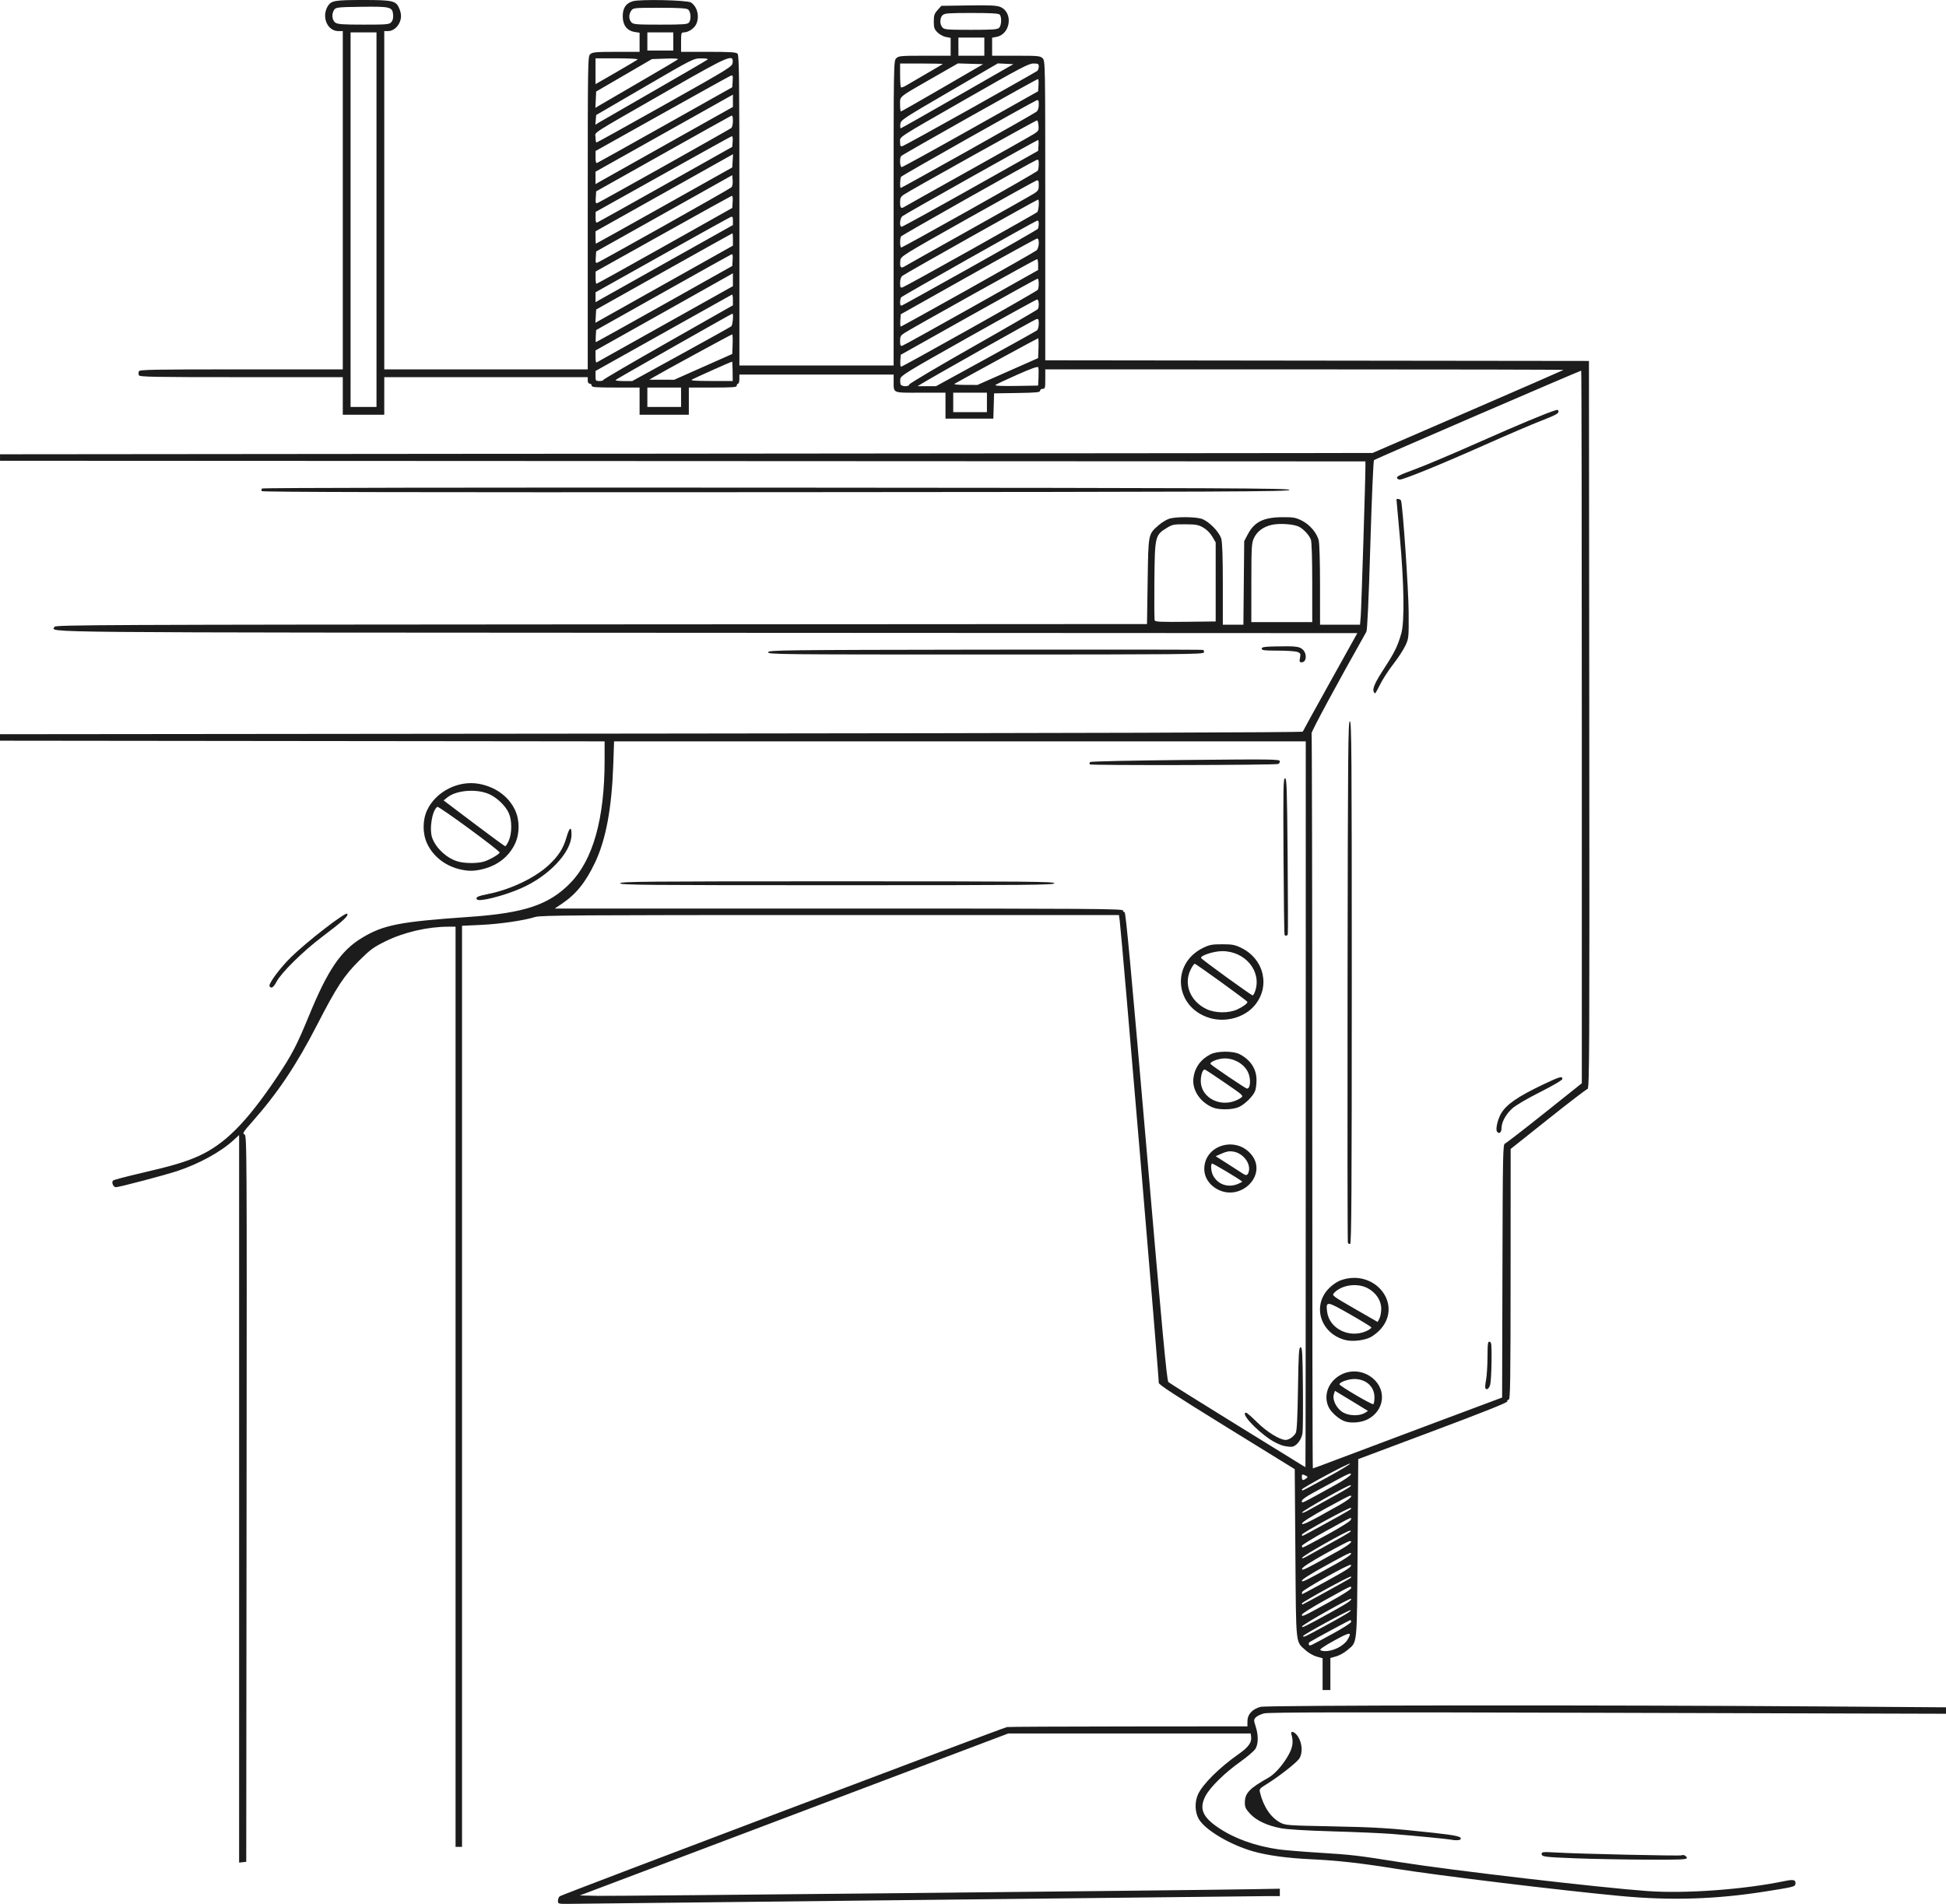 <?xml version="1.0" encoding="UTF-8" standalone="no"?>
<!-- Created with Inkscape (http://www.inkscape.org/) -->
<svg xmlns:dc="http://purl.org/dc/elements/1.1/" xmlns:cc="http://creativecommons.org/ns#" xmlns:rdf="http://www.w3.org/1999/02/22-rdf-syntax-ns#" xmlns:svg="http://www.w3.org/2000/svg" xmlns="http://www.w3.org/2000/svg" xmlns:sodipodi="http://sodipodi.sourceforge.net/DTD/sodipodi-0.dtd" xmlns:inkscape="http://www.inkscape.org/namespaces/inkscape" width="397.272mm" height="388.67mm" viewBox="0 0 397.272 388.67" version="1.1" id="svg8" inkscape:version="0.92.1 r15371" sodipodi:docname="cooperate_manufactureo.svg">
  <defs id="defs2"/>
  <sodipodi:namedview id="base" pagecolor="#ffffff" bordercolor="#666666" borderopacity="1.0" inkscape:pageopacity="0.0" inkscape:pageshadow="2" inkscape:zoom="0.35" inkscape:cx="74.972772" inkscape:cy="780.7287" inkscape:document-units="mm" inkscape:current-layer="layer1" showgrid="false" fit-margin-top="0" fit-margin-left="0" fit-margin-right="0" fit-margin-bottom="0" inkscape:window-width="1600" inkscape:window-height="837" inkscape:window-x="-8" inkscape:window-y="147" inkscape:window-maximized="1"/>
  <g inkscape:label="Layer 1" inkscape:groupmode="layer" id="layer1" transform="translate(-246.113,46.543)">
    <path style="fill:#1c1c1c;stroke-width:0.265" d="m 360.016,341.501 c 0,-0.346 0.165,-0.766 0.368,-0.934 0.383,-0.318 90.384,-34.367 91.311,-34.544 0.291,-0.056 11.453,-0.11 24.805,-0.121 l 24.276,-0.02 v -1.079 c 0,-1.361 1,-2.447 2.67,-2.898 1.304,-0.352 70.119,-0.403 115.136,-0.085 l 24.805,0.175 v 0.658 0.658 l -68.99,-0.194 c -53.014,-0.149 -69.277,-0.121 -70.231,0.121 -0.682,0.173 -1.445,0.54 -1.694,0.816 -0.425,0.47 -0.426,0.586 -0.016,1.855 0.566,1.753 0.556,3.52 -0.026,4.523 -0.255,0.439 -1.629,1.627 -3.055,2.641 -3.309,2.353 -6.28,5.282 -7.2,7.098 -1.291,2.548 -0.554,4.261 2.794,6.487 3.257,2.165 7.449,3.661 12.158,4.338 1.091,0.157 4.791,0.462 8.222,0.678 6.912,0.435 7.64,0.52 16.913,1.989 10.273,1.627 40.286,5.125 50.139,5.843 7.741,0.564 19.739,-0.308 28.026,-2.036 1.913,-0.399 2.364,-0.26 2.2,0.678 -0.08,0.455 -0.572,0.572 -6.15,1.451 -10.076,1.588 -19.193,1.877 -29.383,0.931 -12.08,-1.121 -37.313,-4.178 -45.964,-5.569 -7.308,-1.175 -12.02,-1.701 -17.522,-1.957 -4.751,-0.221 -8.814,-0.782 -11.719,-1.617 -4.71,-1.353 -9.732,-4.343 -11.038,-6.572 -0.809,-1.381 -0.878,-3.477 -0.165,-5.047 0.94,-2.07 4.367,-5.471 8.262,-8.201 2.057,-1.441 2.747,-2.409 2.577,-3.612 l -0.088,-0.62 h -24.739 -24.739 l -43.745,16.536 -43.745,16.536 3.793,0.08 c 3.366,0.071 118.793,-1.102 133.372,-1.356 l 5.755,-0.1 v 0.754 0.754 l -2.712,0.003 c -1.492,0.003 -33.787,0.357 -71.768,0.791 -37.981,0.433 -69.919,0.789 -70.974,0.791 -1.844,0.003 -1.918,-0.021 -1.918,-0.626 z m -65.087,-82.069 v -74.267 l -1.128,1.039 c -2.596,2.393 -7.006,4.819 -11.44,6.294 -2.555,0.85 -11.917,3.318 -12.585,3.318 -0.541,0 -0.958,-0.983 -0.577,-1.363 0.138,-0.138 2.786,-0.837 5.884,-1.553 6.122,-1.415 8.969,-2.262 11.58,-3.446 5.352,-2.427 9.768,-6.87 15.933,-16.031 3.081,-4.579 4.067,-6.466 6.615,-12.664 3.833,-9.324 6.483,-13.22 10.761,-15.819 4.403,-2.675 7.665,-3.315 21.948,-4.304 11.257,-0.78 16.261,-2.455 20.613,-6.902 4.654,-4.755 7.009,-13.16 7.009,-25.012 V 104.8 l -61.714,-0.067 -61.714,-0.067 v -0.661 -0.661 l 132.931,-0.132 c 88.262,-0.088 132.963,-0.221 133.025,-0.397 0.052,-0.146 2.58,-4.729 5.617,-10.186 l 5.523,-9.922 -132.761,-0.066 c -141.163,-0.071 -133.667,-0.002 -133.199,-1.223 0.152,-0.396 9.002,-0.435 111.593,-0.497 l 111.428,-0.066 0.132,-8.731 c 0.149,-9.827 0.097,-9.56 2.224,-11.433 0.651,-0.573 1.651,-1.182 2.222,-1.353 1.353,-0.405 5.115,-0.399 6.503,0.011 1.453,0.429 3.645,2.621 4.075,4.075 0.222,0.753 0.322,3.632 0.322,9.327 v 8.238 h 2.1 2.1 l 0.083,-8.533 0.083,-8.533 0.724,-1.373 c 1.351,-2.563 3.232,-3.493 7.1,-3.511 2.251,-0.01 2.691,0.069 3.967,0.716 1.599,0.811 2.978,2.419 3.411,3.975 0.161,0.58 0.274,4.333 0.275,9.121 l 0.003,8.136 h 4.08 4.08 l 0.144,-1.654 c 0.132,-1.517 0.975,-28.409 0.962,-30.691 l -0.007,-0.992 -139.369,-0.066 -139.369,-0.066 v -0.661 -0.661 l 140.097,-0.132 140.097,-0.132 19.447,-8.424 c 10.696,-4.633 19.496,-8.473 19.557,-8.533 0.061,-0.06 -23.722,-0.109 -52.851,-0.109 h -52.961 v 1.984 c 0,1.808 -0.047,1.984 -0.529,1.984 -0.291,0 -0.529,0.176 -0.529,0.391 0,0.327 -0.763,0.403 -4.696,0.463 l -4.696,0.072 -0.076,2.58 -0.076,2.58 h -4.885 -4.885 v -2.646 -2.646 h -5.129 c -5.835,0 -5.444,0.176 -5.451,-2.447 l -0.004,-1.257 H 412.8 397.057 v 0.926 c 0,0.509 -0.119,0.926 -0.265,0.926 -0.146,0 -0.265,0.179 -0.265,0.397 0,0.338 -0.72,0.397 -4.895,0.397 h -4.895 v 2.778 2.778 h -5.027 -5.027 V 35.346 32.568 h -4.895 c -4.175,0 -4.895,-0.058 -4.895,-0.397 0,-0.218 -0.179,-0.397 -0.397,-0.397 -0.247,0 -0.397,-0.25 -0.397,-0.661 v -0.661 h -20.77 -20.77 v 3.836 3.836 h -4.233 -4.233 v -3.836 -3.836 h -20.741 c -18.193,0 -20.76,-0.049 -20.894,-0.397 -0.084,-0.218 -0.084,-0.575 0,-0.794 0.134,-0.348 2.701,-0.397 20.894,-0.397 h 20.741 V -5.665 -40.193 h -0.89 c -2.304,0 -3.534,-3.014 -2.114,-5.181 0.682,-1.041 1.462,-1.169 7.131,-1.169 6.1,0 6.744,0.15 7.404,1.729 0.482,1.154 0.476,2.072 -0.019,3.031 -0.511,0.988 -1.386,1.59 -2.309,1.59 h -0.735 V -5.665 28.863 h 20.77 20.77 V -3.092 c 0,-31.689 0.004,-31.96 0.532,-32.411 0.461,-0.395 1.17,-0.456 5.292,-0.456 h 4.759 v -1.951 -1.951 l -1.034,-0.165 c -1.542,-0.247 -2.405,-1.393 -2.405,-3.194 0,-1.698 0.637,-2.646 2.065,-3.073 1.474,-0.441 11.126,-0.231 11.861,0.258 1.348,0.896 1.818,2.983 1.019,4.528 -0.43,0.831 -1.612,1.579 -2.496,1.579 -0.498,0 -0.542,0.16 -0.542,1.984 v 1.984 h 5.575 c 4.479,0 5.649,0.074 5.953,0.378 0.323,0.323 0.378,4.949 0.378,32.015 V 28.07 h 15.743 15.743 V -3.019 c 0,-30.736 0.006,-31.095 0.529,-31.618 0.494,-0.494 0.882,-0.529 5.821,-0.529 h 5.292 v -1.823 -1.823 l -0.966,-0.181 c -0.531,-0.1 -1.305,-0.52 -1.72,-0.935 -0.648,-0.648 -0.754,-0.96 -0.754,-2.225 0,-1.252 0.115,-1.601 0.772,-2.335 l 0.772,-0.864 5.552,-0.081 c 4.437,-0.065 5.74,-0.002 6.487,0.31 2.67,1.116 2.105,5.568 -0.776,6.108 l -0.9,0.169 v 1.84 1.84 h 4.895 c 4.542,0 4.933,0.038 5.424,0.529 0.523,0.523 0.529,0.882 0.529,31.088 V 27.01 l 55.496,0.067 55.496,0.067 0.067,74.262 c 0.06,67.091 0.027,74.271 -0.346,74.348 -0.227,0.047 -3.853,2.824 -8.057,6.171 l -7.645,6.085 -0.013,25.598 c -0.011,22.329 -0.063,25.598 -0.402,25.598 -0.214,0 -0.331,0.149 -0.262,0.331 0.087,0.227 -4.661,2.126 -15.156,6.059 l -15.283,5.728 -0.132,18.216 c -0.148,20.402 -0.004,18.993 -2.121,20.804 -0.592,0.507 -1.607,1.07 -2.256,1.252 l -1.18,0.33 v 3.273 3.273 h -0.794 -0.794 v -3.252 -3.252 l -1.188,-0.318 c -0.669,-0.179 -1.659,-0.744 -2.266,-1.292 -2.095,-1.892 -1.954,-0.57 -2.102,-19.79 L 510.432,253.38 496.489,244.772 c -10.572,-6.527 -13.913,-8.711 -13.818,-9.033 0.111,-0.378 -7.591,-91.564 -7.97,-94.361 l -0.152,-1.124 h -58.944 c -51.989,0 -59.097,0.047 -60.243,0.402 -2.364,0.732 -7.127,1.426 -11.053,1.612 l -3.872,0.183 v 94.019 94.019 h -0.661 -0.661 v -93.927 -93.927 h -1.396 c -4.286,0 -9.094,1.109 -12.892,2.974 -2.429,1.193 -3.098,1.681 -5.328,3.891 -3.159,3.132 -4.661,5.419 -8.654,13.185 -4.21,8.186 -8.044,13.914 -13.233,19.769 -1.849,2.087 -2.047,2.405 -1.602,2.571 0.5,0.187 0.507,1.43 0.441,74.348 l -0.067,74.158 -0.728,0.084 -0.728,0.084 z m 224.305,30.425 c 0.81,-0.404 1.584,-1.035 1.904,-1.553 1.098,-1.776 0.691,-1.767 -2.637,0.06 -2.081,1.142 -3.062,1.816 -2.844,1.954 0.65,0.413 2.233,0.209 3.577,-0.461 z m -0.93,-2.957 c 2.001,-1.09 3.638,-2.146 3.638,-2.347 0,-0.201 -0.068,-0.366 -0.151,-0.366 -0.145,0 -7.53,3.984 -8.283,4.469 -0.201,0.129 -0.283,0.367 -0.182,0.529 0.21,0.34 -0.124,0.493 4.979,-2.285 z m -2.092,-1.307 c 4.49,-2.438 5.825,-3.251 5.642,-3.433 -0.172,-0.172 -9.686,4.998 -9.696,5.269 -0.012,0.349 0.241,0.235 4.053,-1.835 z m 1.441,-2.898 c 3.559,-1.962 4.516,-2.603 4.263,-2.856 -0.203,-0.203 -9.852,5.237 -9.975,5.624 -0.13,0.41 0.492,0.109 5.712,-2.769 z m -0.294,-2.11 c 2.794,-1.538 4.583,-2.68 4.583,-2.923 0,-0.513 0.3,-0.65 -5.265,2.417 -2.634,1.452 -4.789,2.804 -4.789,3.005 0,0.497 0.174,0.417 5.471,-2.499 z m -0.387,-2.247 c 5.28,-2.917 5.122,-2.82 4.915,-3.027 -0.184,-0.184 -9.998,5.2 -9.998,5.486 0,0.118 0.055,0.214 0.123,0.214 0.067,0 2.3,-1.203 4.961,-2.673 z m -0.291,-1.97 c 4.61,-2.533 5.512,-3.132 5.19,-3.453 -0.269,-0.269 -9.84,5.088 -9.936,5.561 -0.047,0.231 -0.034,0.42 0.03,0.42 0.063,0 2.185,-1.137 4.716,-2.527 z m 2.463,-3.814 c 1.444,-0.805 2.68,-1.632 2.748,-1.837 0.176,-0.534 -0.227,-0.347 -5.439,2.523 -2.746,1.512 -4.564,2.67 -4.564,2.907 0,0.401 0.87,-0.03 7.255,-3.592 z m 0,-2.381 c 2.415,-1.348 3.367,-2.153 2.49,-2.108 -0.194,0.01 -2.435,1.175 -4.981,2.588 -2.987,1.659 -4.661,2.741 -4.721,3.052 -0.097,0.503 0.527,0.197 7.212,-3.532 z m -1.302,-1.728 c 3.857,-2.118 4.477,-2.524 3.823,-2.501 -0.611,0.021 -9.592,5.108 -9.722,5.507 -0.075,0.228 0.306,0.116 1.039,-0.306 0.636,-0.366 2.823,-1.581 4.861,-2.7 z m -0.794,-1.69 c 2.927,-1.606 4.798,-2.791 4.854,-3.073 0.115,-0.574 0.484,-0.743 -5.198,2.38 -2.647,1.455 -4.813,2.795 -4.814,2.977 0,0.182 0.088,0.33 0.197,0.33 0.109,0 2.342,-1.177 4.961,-2.615 z m -0.317,-2.279 c 5.405,-2.985 5.376,-2.967 5.155,-3.188 -0.215,-0.215 -9.997,5.129 -9.997,5.461 0,0.132 0.066,0.24 0.146,0.24 0.08,0 2.194,-1.131 4.696,-2.513 z m 2.678,-3.691 c 2.107,-1.193 3.044,-1.998 2.326,-1.998 -0.139,0 -2.381,1.172 -4.983,2.604 -2.99,1.646 -4.765,2.777 -4.823,3.075 -0.094,0.483 1.575,-0.338 7.48,-3.681 z m -1.303,-1.721 c 3.475,-1.912 4.207,-2.394 3.635,-2.394 -0.535,0 -9.68,5.171 -9.804,5.544 -0.069,0.207 0.479,0.018 1.306,-0.451 0.783,-0.444 2.972,-1.658 4.864,-2.699 z m 0.529,-2.415 c 1.9,-1.049 3.212,-1.94 3.266,-2.218 0.07,-0.355 -0.554,-0.114 -2.646,1.023 -1.505,0.818 -3.778,2.052 -5.05,2.741 -1.528,0.828 -2.313,1.408 -2.315,1.711 -0.003,0.494 -0.371,0.672 6.744,-3.257 z m -1.519,-1.618 c 2.703,-1.484 4.779,-2.742 4.615,-2.797 -0.343,-0.114 -9.837,4.995 -9.84,5.296 0,0.109 0.068,0.198 0.155,0.198 0.086,0 2.368,-1.214 5.071,-2.697 z m -4.354,0.25 c 0.406,-0.301 0.387,-0.358 -0.214,-0.637 -0.606,-0.281 -0.66,-0.253 -0.66,0.331 0,0.714 0.22,0.791 0.874,0.306 z m 5.931,-3.743 c 2.442,-0.931 11.107,-4.187 19.256,-7.236 l 14.817,-5.543 0.068,-25.846 c 0.063,-24.312 0.095,-25.856 0.529,-26.013 0.254,-0.091 3.885,-2.897 8.069,-6.234 l 7.607,-6.068 v -72.735 c 0,-40.004 -0.056,-72.735 -0.125,-72.735 -0.265,0 -42.088,18.051 -42.307,18.26 -0.127,0.121 -0.462,7.939 -0.744,17.372 -0.34,11.364 -0.614,17.33 -0.812,17.681 -5.747,10.16 -11.292,20.434 -11.183,20.719 0.079,0.205 0.141,34.055 0.139,75.221 -0.003,41.167 0.053,74.848 0.122,74.848 0.069,0 2.124,-0.761 4.565,-1.692 z m 2.148,-7.866 c -1.231,-0.346 -2.937,-1.798 -3.495,-2.974 -0.89,-1.875 -0.416,-4.117 1.192,-5.646 2.168,-2.061 5.468,-2.17 7.789,-0.257 2.94,2.423 2.423,6.652 -1.03,8.422 -1.225,0.628 -3.145,0.824 -4.456,0.455 z m 3.785,-1.706 c 0.443,-0.229 0.764,-0.455 0.714,-0.501 -0.05,-0.047 -1.579,-0.983 -3.398,-2.081 l -3.307,-1.997 -0.231,0.759 c -0.335,1.098 0.596,2.902 1.883,3.648 1.198,0.694 3.178,0.773 4.339,0.172 z m 2.079,-3.283 c 0,-2.154 -1.724,-3.709 -4.114,-3.709 -1.219,0 -3.03,0.645 -3.03,1.08 0,0.328 6.643,4.225 6.915,4.057 0.126,-0.078 0.229,-0.721 0.229,-1.428 z m 22.648,-1.815 c -0.085,-0.138 -0.027,-0.888 0.13,-1.668 0.157,-0.779 0.292,-2.881 0.301,-4.67 0.014,-2.842 0.07,-3.243 0.441,-3.169 0.37,0.073 0.42,0.597 0.383,4.047 -0.023,2.18 -0.149,4.312 -0.279,4.739 -0.247,0.81 -0.71,1.151 -0.976,0.72 z m -28.543,-9.841 c -5.117,-1.278 -6.936,-7.007 -3.363,-10.595 0.757,-0.76 1.691,-1.377 2.502,-1.654 6.808,-2.32 12.565,4.852 8.03,10.003 -0.558,0.634 -1.519,1.397 -2.136,1.695 -1.335,0.645 -3.643,0.898 -5.033,0.551 z m 4.26,-1.843 c 0.629,-0.285 1.073,-0.632 0.987,-0.771 -0.086,-0.139 -2.071,-1.348 -4.412,-2.686 -4.687,-2.68 -4.873,-2.701 -4.607,-0.51 0.424,3.489 4.572,5.538 8.033,3.968 z m 3.019,-4.567 c 0,-1.647 -1.024,-3.217 -2.703,-4.145 -2.141,-1.183 -5.415,-0.73 -6.945,0.961 -0.444,0.491 -0.318,0.587 4.227,3.202 l 4.685,2.695 0.368,-0.702 c 0.202,-0.386 0.368,-1.291 0.368,-2.011 z m -6.809,-13.468 c -0.074,-0.194 -0.104,-24.225 -0.066,-53.402 0.06,-46.948 0.114,-53.049 0.465,-53.049 0.351,0 0.397,6.098 0.397,53.291 0,42.386 -0.068,53.314 -0.331,53.402 -0.182,0.061 -0.391,-0.049 -0.465,-0.243 z m 30.423,-22.72 c -0.292,-0.473 0.162,-2.456 0.827,-3.612 1.085,-1.886 3.409,-3.491 8.693,-6.002 3.308,-1.573 3.848,-1.727 3.848,-1.1 0,0.238 -1.764,1.28 -4.548,2.687 -2.767,1.398 -5.01,2.722 -5.728,3.381 -1.319,1.211 -2.144,2.767 -2.153,4.06 -0.006,0.852 -0.56,1.198 -0.938,0.586 z M 526.536,94.616 c -0.252,-0.656 0.349,-1.948 2.283,-4.914 1.999,-3.065 2.653,-4.413 3.369,-6.942 0.683,-2.413 0.563,-10.231 -0.303,-19.696 -0.376,-4.11 -0.683,-7.533 -0.683,-7.607 0,-0.289 0.817,-0.116 0.925,0.196 0.36,1.042 1.537,18.239 1.561,22.82 0.028,5.221 0.018,5.312 -0.685,6.812 -0.392,0.836 -1.494,2.521 -2.449,3.744 -0.955,1.223 -2.154,3.069 -2.664,4.102 -0.511,1.033 -0.99,1.879 -1.065,1.879 -0.075,0 -0.205,-0.177 -0.288,-0.394 z m 4.816,-43.497 c -0.231,-0.374 0.299,-0.641 3.95,-1.991 1.892,-0.7 7.587,-3.112 12.655,-5.361 8.135,-3.609 13.869,-6.001 15.721,-6.557 0.465,-0.14 0.595,-0.073 0.593,0.302 -0.003,0.371 -0.77,0.776 -3.373,1.775 -1.854,0.712 -7.241,3.019 -11.97,5.128 -8.476,3.778 -16.231,6.94 -17.025,6.94 -0.223,0 -0.471,-0.106 -0.551,-0.235 z M 512.681,178.882 v -74.083 h -70.602 -70.602 l -0.168,4.829 c -0.307,8.815 -1.504,15.236 -3.706,19.885 -1.918,4.05 -3.87,6.476 -6.789,8.441 l -1.452,0.977 h 58.006 c 51.385,0 58.006,0.045 58.006,0.397 0,0.218 0.144,0.367 0.319,0.331 0.236,-0.049 1.387,12.345 4.433,47.749 3.284,38.169 4.194,47.891 4.51,48.191 0.218,0.206 6.23,3.974 13.36,8.372 7.131,4.398 13.322,8.22 13.758,8.492 0.437,0.272 0.824,0.497 0.86,0.499 0.036,0.002 0.066,-33.333 0.066,-74.079 z m -4.584,69.717 c -0.671,-0.17 -1.849,-0.729 -2.618,-1.242 -3.103,-2.07 -6.202,-5.504 -4.966,-5.504 0.147,0 1.161,0.884 2.252,1.965 1.972,1.953 4.617,3.591 5.798,3.591 0.694,0 1.624,-0.632 2.065,-1.403 0.24,-0.419 0.37,-2.944 0.465,-9.048 0.114,-7.291 0.187,-8.467 0.529,-8.467 0.343,0 0.408,1.122 0.475,8.202 0.043,4.511 0.006,8.708 -0.082,9.325 -0.184,1.292 -1.16,2.596 -2.072,2.77 -0.344,0.066 -1.175,-0.02 -1.847,-0.19 z m -13.433,-52.341 c -1.65,-0.871 -2.676,-2.418 -2.701,-4.072 -0.075,-4.95 6.487,-6.963 9.665,-2.965 3.259,4.101 -2.157,9.575 -6.964,7.037 z m 4.175,-1.108 c 0.527,-0.22 0.91,-0.441 0.851,-0.491 -0.727,-0.618 -6.052,-3.791 -6.168,-3.675 -0.285,0.285 -0.162,1.671 0.213,2.397 0.976,1.888 3.076,2.616 5.103,1.769 z m 2.207,-2.527 c 0.437,-1.678 -1.152,-3.741 -3.143,-4.077 -0.8,-0.135 -1.376,-0.04 -2.335,0.384 l -1.273,0.563 2.512,1.601 c 1.382,0.881 2.751,1.761 3.042,1.956 0.694,0.465 0.993,0.358 1.197,-0.427 z m -7.403,-13.1 c -2.577,-1.118 -4.178,-3.563 -3.896,-5.949 0.257,-2.174 1.497,-3.894 3.535,-4.906 1.377,-0.684 4.602,-0.684 5.906,-0.001 2.243,1.176 3.44,3.017 3.44,5.292 0,0.797 -0.126,1.784 -0.28,2.193 -0.399,1.06 -2.05,2.707 -3.292,3.284 -1.304,0.606 -4.111,0.651 -5.412,0.086 z m 4.206,-1.197 c 0.535,-0.16 1.241,-0.494 1.57,-0.742 0.595,-0.449 0.582,-0.462 -3.19,-3.048 -2.083,-1.428 -3.935,-2.654 -4.115,-2.724 -0.429,-0.167 -0.864,1.011 -0.864,2.338 0,3.062 3.316,5.16 6.599,4.176 z m 3.294,-3.038 c 0.269,-0.701 0.18,-1.934 -0.204,-2.831 -0.843,-1.971 -3.385,-3.264 -5.608,-2.855 -1.312,0.242 -2.356,0.793 -2.059,1.088 0.539,0.536 7.134,4.99 7.408,5.003 0.166,0.008 0.375,-0.174 0.463,-0.404 z m -8.141,-14.037 c -7.103,-2.181 -7.891,-11.086 -1.266,-14.3 1.294,-0.628 1.822,-0.727 3.879,-0.727 2.057,0 2.585,0.099 3.879,0.727 4.699,2.28 6.005,7.91 2.733,11.782 -2.085,2.467 -5.954,3.523 -9.225,2.519 z m 5.651,-1.704 c 1.18,-0.535 2.121,-1.227 2.121,-1.558 0,-0.197 -10.415,-7.729 -10.758,-7.781 -0.122,-0.018 -0.49,0.498 -0.817,1.147 -1.517,3.008 -0.112,6.522 3.241,8.11 1.746,0.827 4.491,0.863 6.213,0.082 z m 3.683,-3.723 c 1.411,-4.047 -1.985,-8.196 -6.709,-8.196 -1.707,0 -4.486,0.898 -4.32,1.396 0.093,0.28 10.239,7.633 10.532,7.633 0.114,0 0.337,-0.375 0.497,-0.833 z m 6.017,-11.541 c -0.069,-0.112 -0.166,-7.345 -0.214,-16.073 -0.077,-13.969 -0.041,-15.87 0.309,-15.87 0.347,0 0.414,1.984 0.529,15.743 0.073,8.658 0.09,15.892 0.038,16.073 -0.105,0.369 -0.469,0.439 -0.662,0.127 z m -135.637,-10.512 c 0,-0.351 5.101,-0.397 44.318,-0.397 39.217,0 44.318,0.046 44.318,0.397 0,0.351 -5.101,0.397 -44.318,0.397 -39.217,0 -44.318,-0.046 -44.318,-0.397 z m 95.873,-24.271 c -0.085,-0.137 -0.048,-0.355 0.081,-0.484 0.129,-0.129 8.894,-0.317 19.477,-0.417 17.981,-0.17 19.242,-0.153 19.242,0.266 0,0.247 -0.149,0.496 -0.331,0.553 -0.753,0.239 -38.322,0.319 -38.469,0.082 z M 494.292,72.255 V 64.185 l -0.702,-1.193 c -0.437,-0.743 -1.136,-1.439 -1.852,-1.844 -0.996,-0.563 -1.491,-0.651 -3.684,-0.659 -2.362,-0.008 -2.621,0.045 -3.812,0.785 -2.314,1.437 -2.373,1.69 -2.462,10.693 -0.043,4.281 -0.016,7.944 0.06,8.141 0.111,0.29 1.314,0.344 6.295,0.287 l 6.158,-0.071 z m 19.711,0.15 c 0,-5.046 -0.105,-8.331 -0.281,-8.797 -0.342,-0.905 -1.456,-2.118 -2.396,-2.61 -1.046,-0.546 -3.902,-0.757 -5.53,-0.408 -1.769,0.379 -3.078,1.354 -3.721,2.771 -0.448,0.986 -0.495,1.848 -0.5,9.093 l -0.006,8.004 h 6.218 6.218 z M 447.593,35.61 v -1.984 h -3.44 -3.44 v 1.984 1.984 h 3.44 3.44 z M 322.974,-1.696 V -39.928 h -2.646 -2.646 V -1.696 36.536 h 2.646 2.646 z M 385.151,34.552 v -1.984 h -3.44 -3.44 v 1.984 1.984 h 3.44 3.44 z m 46.567,-2.587 c 0,-0.186 5.864,-3.663 13.031,-7.727 7.167,-4.064 13.118,-7.514 13.225,-7.666 0.331,-0.471 0.232,-1.998 -0.128,-1.981 -0.182,0.009 -6.522,3.497 -14.089,7.751 -12.635,7.104 -13.765,7.796 -13.844,8.474 -0.047,0.406 -0.021,0.906 0.058,1.112 0.181,0.472 1.748,0.505 1.748,0.037 z m 15.615,-5.224 c 5.578,-3.059 10.3,-5.693 10.493,-5.853 0.193,-0.16 0.351,-0.767 0.351,-1.348 0,-0.905 -0.071,-1.038 -0.499,-0.926 -0.425,0.111 -21.135,11.763 -23.446,13.19 l -0.794,0.49 1.877,0.004 1.877,0.004 10.142,-5.562 z m 10.791,3.738 c 0.044,-0.931 0.021,-1.844 -0.05,-2.03 -0.093,-0.241 -1.331,0.192 -4.313,1.51 -2.301,1.017 -4.299,1.963 -4.441,2.103 -0.165,0.163 1.354,0.229 4.233,0.182 l 4.491,-0.073 z m -6.274,-1.178 6.194,-2.737 0.077,-2.025 c 0.043,-1.114 0.006,-2.025 -0.081,-2.025 -0.116,0 -13.102,7.068 -17.062,9.287 -0.237,0.133 0.628,0.226 2.14,0.23 l 2.537,0.008 z m -82.574,1.722 c 0,-0.122 5.953,-3.6 13.229,-7.73 l 13.229,-7.508 v -1.15 c 0,-0.632 -0.089,-1.1 -0.198,-1.04 -0.109,0.06 -6.419,3.593 -14.023,7.849 L 367.689,29.185 v 1.03 c 0,0.968 0.048,1.03 0.794,1.03 0.437,0 0.794,-0.1 0.794,-0.221 z m 15.855,-5.234 c 5.468,-3.001 10.091,-5.575 10.273,-5.721 0.292,-0.234 0.496,-2.582 0.224,-2.582 -0.169,0 -23.547,13.275 -23.825,13.529 -0.144,0.132 0.524,0.229 1.567,0.229 h 1.818 z m 10.545,3.471 c -0.011,-1.091 -0.06,-1.984 -0.109,-1.984 -0.152,0 -7.709,3.379 -8.216,3.673 -0.351,0.204 0.705,0.281 3.933,0.287 l 4.413,0.008 -0.021,-1.984 z m -5.993,-0.911 5.919,-2.631 0.077,-2 c 0.043,-1.1 -3.7e-4,-2 -0.095,-2 -0.169,0 -14.552,7.833 -16.122,8.78 l -0.794,0.479 2.547,0.001 2.547,0.001 5.919,-2.631 z m 54.357,-7.722 c 7.556,-4.238 13.826,-7.84 13.933,-8.004 0.276,-0.422 0.25,-2.282 -0.032,-2.282 -0.129,0 -6.469,3.498 -14.089,7.773 l -13.854,7.773 -0.081,1.222 c -0.044,0.672 0.024,1.222 0.152,1.222 0.128,0 6.415,-3.468 13.971,-7.706 z m -62.13,-1.015 13.824,-7.739 v -1.321 -1.321 l -0.86,0.502 c -0.473,0.276 -6.783,3.822 -14.023,7.881 l -13.163,7.379 v 1.289 c 0,0.709 0.089,1.24 0.198,1.179 0.109,-0.06 6.419,-3.593 14.023,-7.849 z m 62.508,-3.38 13.626,-7.663 V 7.472 c 0,-0.604 -0.096,-1.11 -0.213,-1.125 -0.203,-0.025 -24.889,13.726 -26.972,15.025 -0.885,0.552 -0.992,0.736 -0.992,1.705 0,0.909 0.076,1.064 0.463,0.952 0.255,-0.073 6.595,-3.582 14.089,-7.796 z m -62.674,-0.702 13.858,-7.776 0.082,-1.254 c 0.062,-0.951 -0.002,-1.22 -0.265,-1.114 -0.191,0.077 -6.478,3.585 -13.973,7.795 l -13.626,7.654 -0.081,1.236 c -0.044,0.68 -0.03,1.236 0.032,1.236 0.062,0 6.349,-3.499 13.971,-7.776 z m 61.963,-2.982 c 7.449,-4.171 13.751,-7.761 14.006,-7.979 0.549,-0.469 0.656,-2.435 0.132,-2.422 -0.182,0.004 -6.522,3.487 -14.089,7.739 l -13.758,7.731 -0.081,1.257 c -0.044,0.691 -0.007,1.257 0.083,1.257 0.09,0 6.258,-3.412 13.707,-7.583 z M 383.245,10.609 395.735,3.599 V 2.341 c 0,-0.692 -0.041,-1.258 -0.091,-1.258 -0.05,0 -6.331,3.501 -13.957,7.78 l -13.866,7.78 -0.08,1.353 -0.08,1.353 1.547,-0.865 c 0.851,-0.476 7.168,-4.02 14.037,-7.875 z M 444.252,8.045 c 7.44,-4.169 13.615,-7.71 13.722,-7.867 0.107,-0.158 0.196,-0.627 0.198,-1.042 0.003,-0.57 -0.095,-0.718 -0.4,-0.601 -0.883,0.339 -27.523,15.367 -27.704,15.629 -0.107,0.154 -0.196,0.62 -0.198,1.036 -0.003,0.589 0.091,0.72 0.425,0.591 0.236,-0.091 6.517,-3.576 13.957,-7.745 z M 382.572,6.779 395.735,-0.598 V -1.506 c 0,-0.755 -0.078,-0.878 -0.463,-0.732 -0.255,0.097 -6.563,3.592 -14.018,7.767 l -13.555,7.591 -0.004,1.018 -0.004,1.018 0.86,-0.501 c 0.473,-0.275 6.783,-3.82 14.023,-7.878 z m 61.599,-2.255 c 7.339,-4.114 13.493,-7.599 13.675,-7.743 0.317,-0.251 0.485,-2.578 0.186,-2.578 -0.25,0 -27.217,15.149 -27.703,15.563 -0.297,0.253 -0.463,0.77 -0.463,1.442 0,0.883 0.076,1.028 0.481,0.923 0.264,-0.069 6.485,-3.492 13.824,-7.606 z m -62.327,-0.882 13.758,-7.735 0.082,-1.276 c 0.057,-0.886 -0.013,-1.244 -0.228,-1.173 -0.17,0.057 -6.483,3.552 -14.027,7.766 l -13.718,7.663 -0.011,1.257 c -0.006,0.691 0.078,1.251 0.187,1.245 0.109,-0.006 6.39,-3.493 13.957,-7.747 z m 61.913,-3.087 c 6.839,-3.819 12.882,-7.228 13.428,-7.577 0.882,-0.564 0.992,-0.755 0.992,-1.72 0,-0.909 -0.075,-1.063 -0.463,-0.95 -0.255,0.074 -6.595,3.583 -14.089,7.796 -13.334,7.497 -13.628,7.679 -13.711,8.52 -0.135,1.364 0.082,1.699 0.808,1.247 0.33,-0.205 6.196,-3.498 13.035,-7.316 z M 381.805,-0.535 c 7.298,-4.089 13.425,-7.582 13.616,-7.764 0.209,-0.198 0.315,-0.761 0.265,-1.409 l -0.083,-1.079 -13.891,7.79 -13.891,7.79 -0.082,1.222 c -0.07,1.049 -0.02,1.198 0.358,1.053 0.242,-0.093 6.411,-3.514 13.708,-7.603 z m 62.253,-3.166 c 7.544,-4.232 13.804,-7.833 13.913,-8.004 0.108,-0.17 0.199,-0.769 0.201,-1.33 0.003,-0.863 -0.067,-0.993 -0.459,-0.845 -0.946,0.358 -27.458,15.316 -27.645,15.597 -0.278,0.417 -0.249,2.276 0.036,2.276 0.131,0 6.41,-3.462 13.954,-7.694 z m -62.327,-0.882 13.872,-7.782 0.08,-1.352 0.08,-1.352 -1.55,0.865 c -0.852,0.476 -7.169,4.018 -14.037,7.873 l -12.487,7.007 V 1.938 c 0,0.693 0.038,1.261 0.085,1.261 0.047,0 6.327,-3.502 13.957,-7.782 z m 62.555,-3.42 13.758,-7.736 0.081,-1.114 c 0.045,-0.613 0.01,-1.114 -0.078,-1.114 -0.26,0 -27.213,15.133 -27.718,15.563 -0.54,0.459 -0.645,2.171 -0.132,2.151 0.182,-0.007 6.522,-3.494 14.089,-7.749 z m -62.309,-0.903 13.626,-7.656 0.083,-1.127 c 0.057,-0.774 -0.015,-1.095 -0.228,-1.024 -0.171,0.057 -6.484,3.552 -14.028,7.767 l -13.718,7.663 -0.011,1.153 c -0.008,0.821 0.084,1.114 0.32,1.017 0.182,-0.075 6.462,-3.581 13.957,-7.792 z m 61.78,-2.71 c 6.839,-3.819 12.888,-7.233 13.442,-7.587 0.923,-0.59 1,-0.732 0.926,-1.694 -0.044,-0.577 -0.178,-1.061 -0.297,-1.076 -0.232,-0.028 -26.02,14.348 -27.235,15.182 -0.576,0.396 -0.728,0.707 -0.728,1.496 0,1.233 0.17,1.418 0.89,0.971 0.311,-0.193 6.161,-3.475 13,-7.293 z M 381.805,-12.71 c 7.298,-4.091 13.417,-7.558 13.599,-7.703 0.182,-0.146 0.331,-0.799 0.331,-1.451 0,-0.844 -0.096,-1.148 -0.331,-1.053 -0.182,0.073 -6.462,3.577 -13.957,7.785 l -13.626,7.652 -0.082,1.273 c -0.071,1.096 -0.021,1.25 0.358,1.104 0.242,-0.093 6.411,-3.516 13.708,-7.607 z m 61.898,-3.052 c 7.451,-4.171 13.756,-7.762 14.011,-7.979 0.296,-0.252 0.463,-0.77 0.463,-1.44 0,-0.886 -0.071,-1.019 -0.463,-0.87 -0.946,0.358 -27.458,15.316 -27.645,15.597 -0.224,0.337 -0.274,2.276 -0.058,2.276 0.08,0 6.241,-3.413 13.692,-7.585 z m -60.603,-1.87 12.633,-7.082 7.9e-4,-1.254 8e-4,-1.254 -1.536,0.857 c -0.845,0.472 -7.155,4.011 -14.023,7.865 l -12.487,7.007 v 1.266 1.266 l 1.389,-0.794 c 0.764,-0.437 7.074,-3.981 14.022,-7.877 z m 61.186,-2.542 13.758,-7.736 0.081,-1.247 c 0.044,-0.686 -0.003,-1.247 -0.105,-1.247 -0.318,0 -27.746,15.434 -27.951,15.728 -0.335,0.481 -0.233,2.265 0.128,2.25 0.182,-0.007 6.522,-3.494 14.089,-7.749 z m -62.309,-0.903 13.626,-7.656 0.082,-1.266 c 0.073,-1.13 0.03,-1.247 -0.397,-1.083 -0.263,0.101 -6.578,3.599 -14.033,7.773 l -13.555,7.59 -0.005,1.285 c -0.004,0.926 0.087,1.247 0.325,1.149 0.182,-0.075 6.462,-3.581 13.957,-7.792 z m 62.204,-3.238 c 7.334,-4.112 13.483,-7.595 13.665,-7.74 0.182,-0.146 0.331,-0.548 0.331,-0.894 0,-0.561 -0.118,-0.629 -1.1,-0.629 -0.954,0 -2.7,0.916 -13.163,6.906 -15.175,8.688 -14.047,7.955 -14.047,9.135 0,0.798 0.08,0.932 0.49,0.825 0.27,-0.071 6.491,-3.492 13.824,-7.604 z m -62.337,-0.877 c 13.458,-7.564 13.76,-7.751 13.841,-8.589 0.174,-1.801 -0.796,-1.383 -12.937,5.575 -16.906,9.688 -15.059,8.496 -15.059,9.72 0,0.576 0.089,1.042 0.198,1.036 0.109,-0.006 6.39,-3.49 13.957,-7.743 z m 59.729,-1.706 11.421,-6.548 -1.588,-0.077 -1.588,-0.077 -9.91,5.768 c -9.594,5.584 -9.912,5.795 -9.993,6.626 -0.046,0.472 -0.011,0.858 0.077,0.858 0.088,0 5.299,-2.947 11.581,-6.548 z m -61.714,-1.247 c 5.748,-3.298 10.564,-6.107 10.702,-6.244 0.157,-0.154 -0.342,-0.243 -1.323,-0.235 -1.564,0.013 -1.64,0.051 -11.496,5.789 l -9.922,5.776 -0.084,0.99 -0.084,0.99 0.878,-0.536 c 0.483,-0.295 5.581,-3.234 11.329,-6.532 z m 58.649,-0.472 8.311,-4.829 -2.574,-0.076 -2.574,-0.076 -5.176,2.964 c -7.103,4.069 -6.631,3.683 -6.631,5.408 0,0.79 0.075,1.437 0.166,1.437 0.091,0 3.906,-2.173 8.477,-4.829 z m -61.692,-1.256 c 4.075,-2.361 7.527,-4.408 7.673,-4.55 0.171,-0.166 -0.714,-0.221 -2.514,-0.156 l -2.778,0.101 -5.689,3.31 -5.689,3.31 -0.08,1.668 -0.08,1.668 0.873,-0.529 c 0.48,-0.291 4.207,-2.461 8.282,-4.822 z m 58.341,-1.585 c 1.819,-1.051 3.357,-1.957 3.418,-2.015 0.061,-0.058 -1.874,-0.105 -4.299,-0.105 h -4.41 v 2.337 c 0,1.285 0.078,2.415 0.173,2.51 0.095,0.095 0.542,-0.05 0.992,-0.322 0.451,-0.272 2.308,-1.355 4.127,-2.405 z m -58.883,-2.941 c 0.149,-0.14 -1.554,-0.237 -4.167,-0.237 h -4.419 v 2.636 2.636 l 4.167,-2.4 c 2.292,-1.32 4.28,-2.506 4.419,-2.636 z m 70.789,-2.618 v -1.852 h -2.646 -2.646 v 1.852 1.852 h 2.646 2.646 z m -63.5,-1.058 V -39.928 h -2.646 -2.646 v 1.852 1.852 h 2.646 2.646 z m 66.524,-2.797 c 0.49,-0.49 0.554,-2.251 0.098,-2.706 -0.226,-0.226 -1.874,-0.318 -5.734,-0.318 -4.669,0 -5.483,0.06 -5.9,0.438 -0.603,0.546 -0.627,1.876 -0.046,2.518 0.397,0.438 0.941,0.484 5.802,0.484 4.524,0 5.429,-0.065 5.78,-0.416 z m -124.094,-1.146 c 0.306,-0.338 0.428,-0.836 0.372,-1.515 -0.132,-1.596 -0.574,-1.706 -6.522,-1.624 -4.713,0.065 -5.145,0.111 -5.49,0.584 -0.585,0.802 -0.476,2.164 0.213,2.646 0.484,0.339 1.509,0.412 5.78,0.412 4.767,0 5.229,-0.041 5.647,-0.503 z m 60.765,0.083 c 0.503,-0.606 0.393,-2.257 -0.178,-2.674 -0.352,-0.257 -1.841,-0.345 -5.831,-0.345 -5.237,0 -5.368,0.013 -5.77,0.588 -0.535,0.764 -0.524,1.76 0.026,2.368 0.397,0.439 0.945,0.484 5.921,0.484 4.686,0 5.534,-0.061 5.832,-0.42 z M 567.846,332.825 c -6.537,-0.255 -7.011,-0.318 -7.011,-0.926 0,-0.385 0.336,-0.413 3.109,-0.253 4.615,0.266 25.207,0.723 25.462,0.565 0.353,-0.218 1.062,0.153 1.062,0.555 0,0.308 -1.377,0.362 -8.401,0.328 -4.62,-0.022 -11.02,-0.143 -14.221,-0.269 z m -25.532,-3.814 c -0.559,-0.131 -7.926,-0.844 -12.116,-1.172 -1.934,-0.152 -7.352,-0.386 -12.039,-0.522 -5.485,-0.159 -9.255,-0.388 -10.58,-0.643 -2.814,-0.542 -4.992,-1.57 -6.275,-2.962 -0.874,-0.948 -1.059,-1.337 -1.059,-2.226 0,-1.961 0.905,-2.922 4.838,-5.134 1.417,-0.797 3.292,-3.01 4.326,-5.105 0.645,-1.307 0.742,-2.379 0.34,-3.76 -0.239,-0.822 0.713,-0.502 1.326,0.446 0.887,1.371 1.021,3.353 0.304,4.495 -0.539,0.858 -4.235,3.75 -6.834,5.347 -1.246,0.766 -1.371,0.926 -1.22,1.559 0.698,2.914 2.211,5.169 4.158,6.197 1.044,0.551 1.527,0.587 10.224,0.756 9.359,0.182 12.297,0.367 21.034,1.327 4.778,0.525 5.867,0.785 5.538,1.318 -0.141,0.228 -1.16,0.269 -1.966,0.08 z M 301.144,154.801 c -0.289,-0.468 2.139,-3.755 4.418,-5.979 3.302,-3.223 11.054,-9.215 11.426,-8.831 0.372,0.383 -0.804,1.464 -5.236,4.811 -3.747,2.83 -8.21,7.226 -9.15,9.012 -0.641,1.218 -1.116,1.54 -1.458,0.988 z m 42.322,-17.746 c -0.286,-0.463 0.142,-0.656 2.527,-1.145 4.415,-0.905 9.265,-3.223 12.03,-5.75 2.039,-1.863 3.067,-3.444 3.727,-5.73 0.622,-2.155 1.048,-2.39 1.036,-0.571 -0.025,3.604 -4.644,8.488 -10.376,10.971 -3.621,1.569 -8.586,2.803 -8.944,2.224 z m -3.816,-6.223 c -2.831,-0.761 -5.142,-2.636 -6.325,-5.132 -0.975,-2.057 -0.975,-4.82 -0.001,-6.879 1.797,-3.799 6.41,-6.125 10.602,-5.345 3.355,0.624 6.027,2.572 7.332,5.345 0.97,2.061 0.968,4.825 -0.004,6.879 -1.222,2.583 -3.458,4.369 -6.441,5.146 -1.923,0.501 -3.262,0.497 -5.164,-0.013 z m 5.153,-1.454 c 1.115,-0.304 3.306,-1.556 3.307,-1.89 10e-4,-0.402 -12.416,-9.504 -12.715,-9.319 -1.065,0.658 -1.699,4.601 -1.028,6.39 0.78,2.079 2.901,4.041 5.117,4.735 1.354,0.424 3.922,0.464 5.319,0.084 z m 5.167,-4.273 c 0.681,-1.501 0.686,-4.177 0.011,-5.665 -0.655,-1.442 -2.257,-3.021 -3.847,-3.79 -2.535,-1.227 -6.81,-0.934 -8.702,0.598 l -0.757,0.613 6.181,4.666 c 3.399,2.566 6.276,4.675 6.392,4.685 0.116,0.01 0.441,-0.487 0.722,-1.106 z M 511.507,87.738 c 0.155,-0.827 0.101,-0.949 -0.534,-1.191 -0.389,-0.148 -2.188,-0.269 -3.997,-0.269 -2.748,0 -3.29,-0.065 -3.29,-0.397 0,-0.322 0.49,-0.408 2.58,-0.457 4.301,-0.1 5.115,-0.012 5.799,0.631 0.927,0.871 0.782,2.604 -0.217,2.604 -0.442,0 -0.489,-0.127 -0.34,-0.922 z M 402.929,86.609 c 0.084,-0.438 2.434,-0.467 44.271,-0.531 24.3,-0.037 44.329,-0.012 44.508,0.056 0.179,0.068 0.256,0.307 0.17,0.531 -0.14,0.364 -4.852,0.407 -44.597,0.407 -42.182,0 -44.437,-0.024 -44.352,-0.463 z M 299.545,53.712 c -0.098,-0.158 -0.069,-0.397 0.064,-0.53 0.145,-0.146 41.979,-0.215 105.003,-0.175 92.915,0.059 104.761,0.111 104.761,0.463 0,0.352 -11.853,0.404 -104.825,0.463 -75.339,0.048 -104.875,-0.015 -105.003,-0.221 z" id="path73" inkscape:connector-curvature="0"/>
  </g>
</svg>